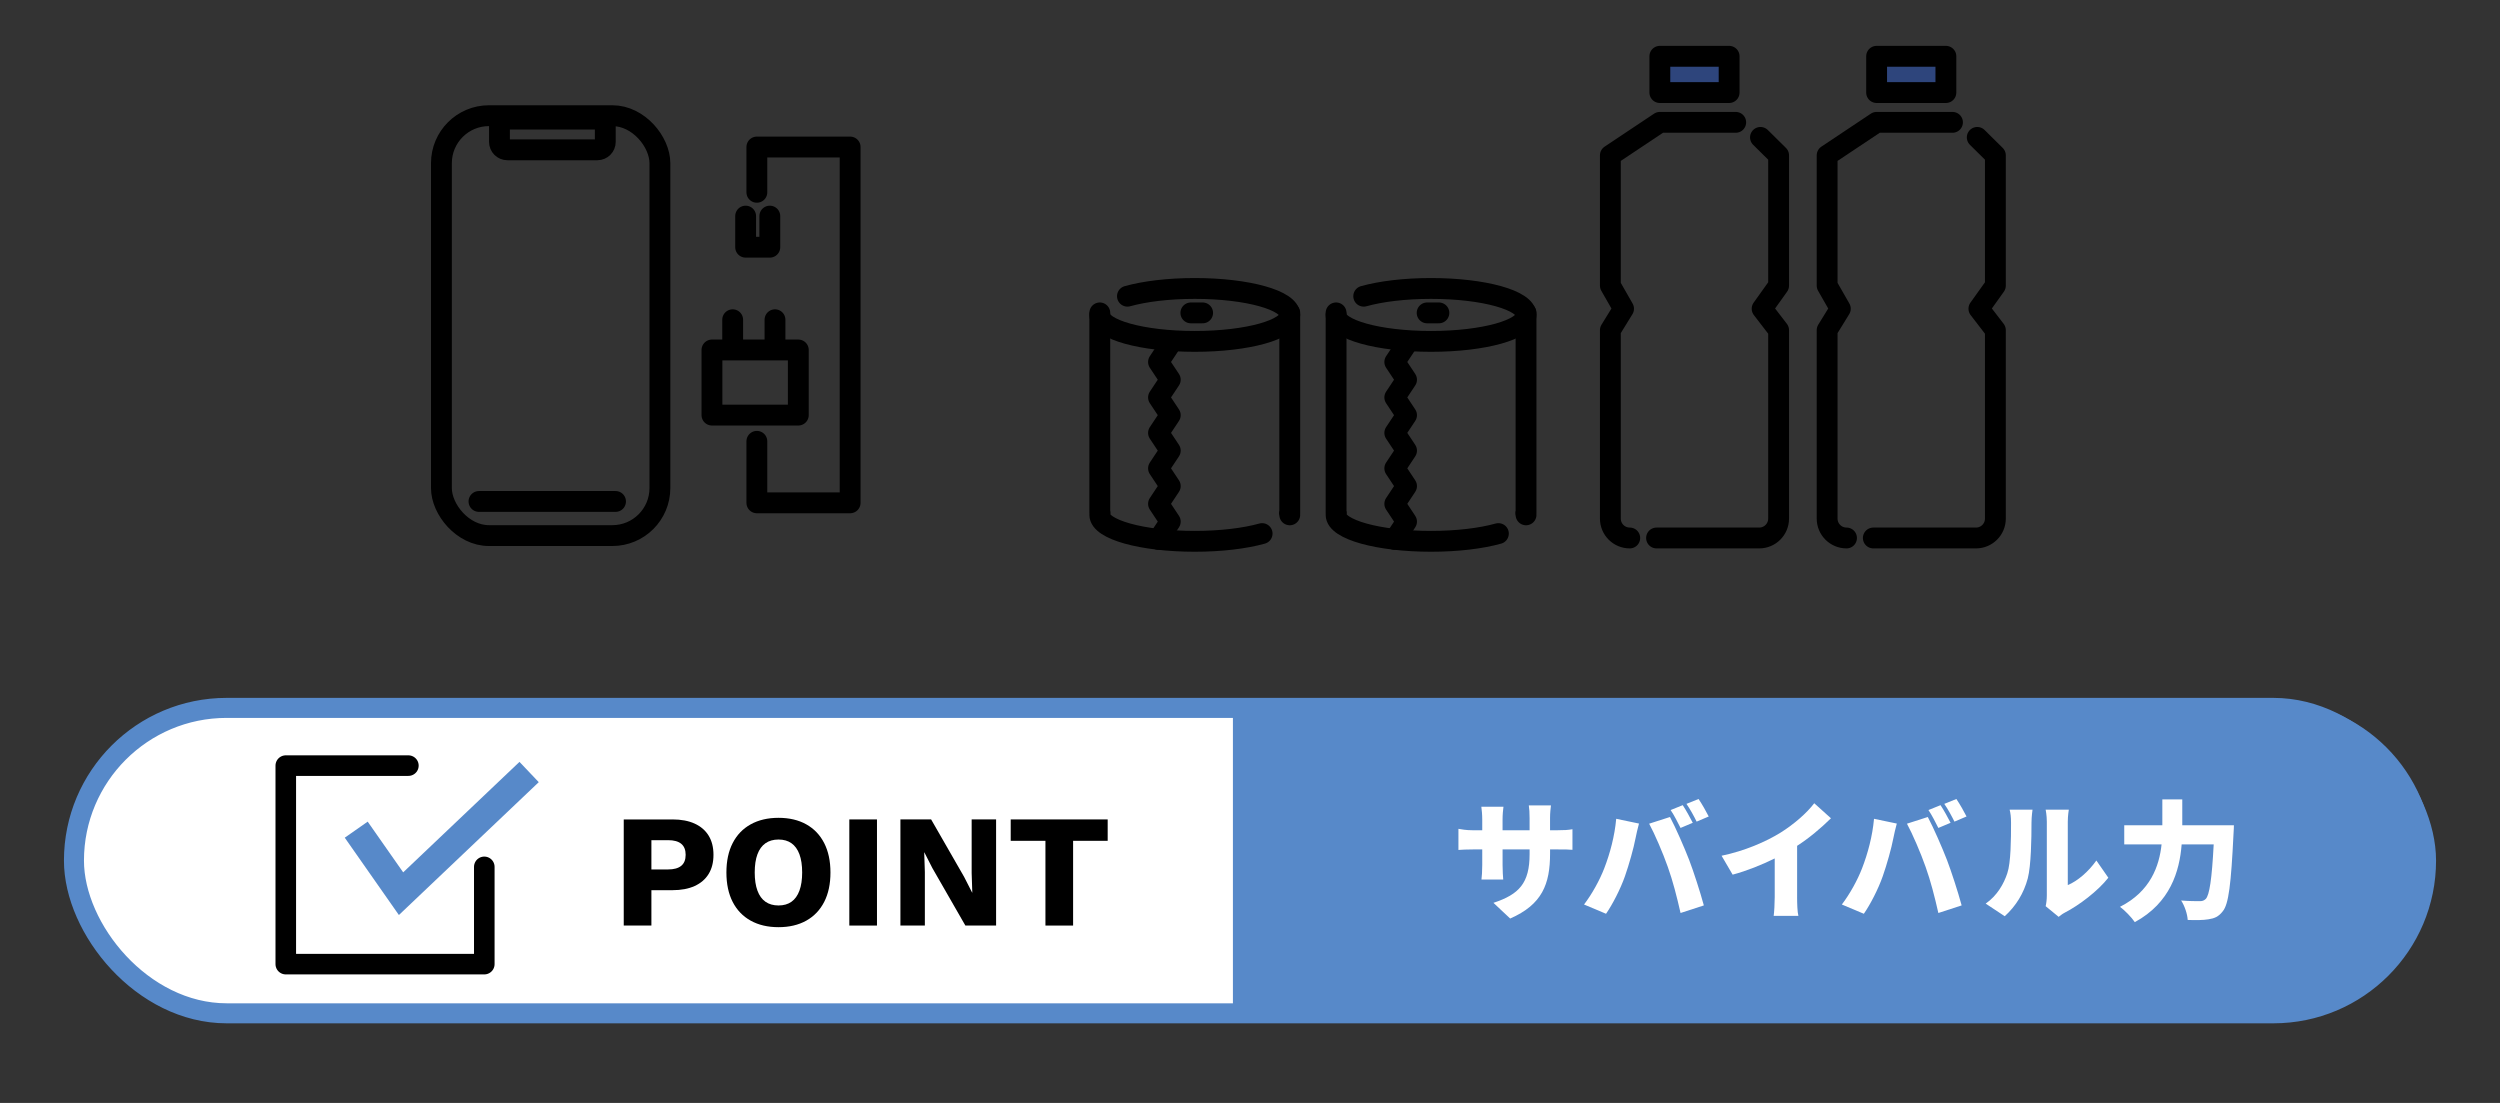 <?xml version="1.0" encoding="UTF-8"?><svg id="_レイヤー_1" xmlns="http://www.w3.org/2000/svg" width="340" height="150" viewBox="0 0 340 150"><rect x="0" y="0" width="340" height="150" fill="#333333" stroke="none"/><defs><style>.cls-1{fill:#2e457c;}.cls-1,.cls-2,.cls-3,.cls-4,.cls-5{stroke:#000;}.cls-1,.cls-2,.cls-3,.cls-5{stroke-linecap:round;stroke-linejoin:round;}.cls-1,.cls-2,.cls-5{stroke-width:2.835px;}.cls-2,.cls-3,.cls-6{fill:none;}.cls-3{stroke-width:2.798px;}.cls-7{fill:#5789c9;stroke-width:1.995px;}.cls-7,.cls-4,.cls-6,.cls-8{stroke-miterlimit:10;}.cls-7,.cls-6,.cls-8{stroke:#5789c9;}.cls-4,.cls-5{fill:#f7f5e2;}.cls-6{stroke-width:3.806px;}.cls-9,.cls-8{fill:#fff;}.cls-8{stroke-width:2.723px;}</style></defs><rect class="cls-8" x="10.058" y="96.273" width="319.884" height="41.537" rx="20.768" ry="20.768"/><path class="cls-7" d="M168.674,96.273h140.499c11.462,0,20.768,9.306,20.768,20.768h0c0,11.462-9.306,20.768-20.768,20.768h-140.499v-41.537h0Z"/><polyline class="cls-3" points="65.864 117.894 65.864 131.121 38.866 131.121 38.866 104.124 55.54 104.124"/><polyline class="cls-6" points="48.446 112.833 54.542 121.542 71.96 104.995"/><path d="M91.455,111.442c1.181,0,2.187.189,3.018.568.831.379,1.465.926,1.903,1.641.437.714.656,1.582.656,2.603s-.219,1.888-.656,2.602c-.438.715-1.072,1.262-1.903,1.641-.831.379-1.837.568-3.018.568h-2.865v4.812h-3.761v-14.434h6.626ZM90.865,118.244c.787,0,1.381-.164,1.782-.492.401-.328.602-.828.602-1.498s-.201-1.17-.602-1.499c-.401-.328-.995-.492-1.782-.492h-2.275v3.98h2.275Z"/><path d="M105.878,111.224c1.458,0,2.715.295,3.773.886,1.057.59,1.87,1.44,2.438,2.548.568,1.108.853,2.442.853,4.002s-.285,2.895-.853,4.002c-.569,1.108-1.382,1.958-2.438,2.548-1.058.59-2.315.886-3.773.886s-2.719-.295-3.783-.886c-1.064-.59-1.881-1.44-2.45-2.548-.568-1.108-.853-2.442-.853-4.002s.284-2.894.853-4.002c.569-1.108,1.385-1.958,2.45-2.548,1.064-.59,2.325-.886,3.783-.886ZM105.878,114.176c-.7,0-1.29.168-1.771.503-.481.335-.846.834-1.093,1.498-.248.664-.372,1.491-.372,2.482,0,.977.124,1.801.372,2.472.248.67.612,1.174,1.093,1.509.481.335,1.072.503,1.771.503s1.287-.167,1.761-.503c.474-.335.834-.838,1.083-1.509.248-.67.372-1.495.372-2.472,0-.991-.125-1.818-.372-2.482-.248-.664-.609-1.163-1.083-1.498-.474-.335-1.061-.503-1.761-.503Z"/><path d="M119.269,111.442v14.434h-3.761v-14.434h3.761Z"/><path d="M135.469,111.442v14.434h-4.177l-4.483-7.808-1.094-2.143h-.021l.087,2.668v7.283h-3.324v-14.434h4.177l4.483,7.808,1.094,2.143h.022l-.087-2.668v-7.283h3.324Z"/><path d="M150.644,111.442v2.909h-4.702v11.525h-3.762v-11.525h-4.724v-2.909h13.188Z"/><path class="cls-9" d="M211.736,112.915c1.015,0,1.505-.035,2.118-.14v2.8c-.49-.053-1.103-.053-2.1-.053h-.945v.561c0,4.147-1.068,6.931-5.426,8.838l-2.275-2.135c3.5-1.155,4.918-2.678,4.918-6.633v-.63h-3.675v2.118c0,.857.053,1.54.087,1.978h-2.958c.052-.438.105-1.12.105-1.978v-2.118h-1.26c-.945,0-1.47.035-1.978.07v-2.87c.402.07,1.033.192,1.978.192h1.26v-1.453c0-.718-.07-1.33-.123-1.75h3.01c-.052.42-.123,1.015-.123,1.768v1.435h3.675v-1.646c0-.717-.035-1.295-.105-1.732h3.011c-.053.455-.123,1.015-.123,1.732v1.646h.927Z"/><path class="cls-9" d="M219.804,111.357l3.098.647c-.158.56-.402,1.61-.473,2.013-.245,1.312-.893,3.605-1.435,5.146-.613,1.75-1.698,3.851-2.573,5.11l-2.993-1.26c1.085-1.418,2.135-3.326,2.748-4.918.788-2.03,1.418-4.393,1.628-6.738ZM224.284,112.022l2.835-.91c.753,1.4,1.996,4.253,2.608,5.846.578,1.505,1.505,4.358,1.995,6.178l-3.167,1.032c-.508-2.24-1.05-4.358-1.733-6.266-.647-1.855-1.803-4.533-2.538-5.88ZM230.217,111.9l-1.663.7c-.368-.718-.875-1.75-1.348-2.433l1.645-.665c.438.647,1.05,1.785,1.365,2.398ZM232.387,111.042l-1.645.7c-.35-.717-.91-1.75-1.383-2.415l1.646-.665c.455.665,1.085,1.785,1.382,2.38Z"/><path class="cls-9" d="M244.407,122.016c0,.84.035,2.047.175,2.538h-3.36c.07-.473.14-1.698.14-2.538v-5.268c-1.768.875-3.815,1.697-5.723,2.205l-1.505-2.573c3.133-.647,6.073-1.925,8.034-3.15,1.768-1.103,3.57-2.66,4.568-3.99l2.275,2.047c-1.4,1.365-2.923,2.661-4.603,3.746v6.983Z"/><path class="cls-9" d="M254.866,111.357l3.098.647c-.158.56-.402,1.61-.473,2.013-.245,1.312-.893,3.605-1.435,5.146-.612,1.75-1.698,3.851-2.573,5.11l-2.993-1.26c1.085-1.418,2.135-3.326,2.748-4.918.788-2.03,1.418-4.393,1.628-6.738ZM259.346,112.022l2.835-.91c.753,1.4,1.996,4.253,2.608,5.846.578,1.505,1.505,4.358,1.995,6.178l-3.167,1.032c-.508-2.24-1.05-4.358-1.733-6.266-.647-1.855-1.803-4.533-2.538-5.88ZM265.279,111.9l-1.663.7c-.368-.718-.875-1.75-1.348-2.433l1.645-.665c.438.647,1.05,1.785,1.365,2.398ZM267.449,111.042l-1.645.7c-.35-.717-.91-1.75-1.383-2.415l1.646-.665c.455.665,1.085,1.785,1.382,2.38Z"/><path class="cls-9" d="M270.054,122.891c1.593-1.103,2.485-2.748,2.94-4.13.49-1.436.507-4.656.507-6.843,0-.823-.07-1.33-.192-1.803h3.115s-.14.927-.14,1.768c0,2.153-.052,5.811-.507,7.578-.542,2.03-1.61,3.763-3.133,5.146l-2.59-1.715ZM278.21,123.241c.088-.368.158-.91.158-1.453v-10.046c0-.857-.158-1.627-.158-1.627h3.15s-.14.788-.14,1.645v8.611c1.313-.542,2.8-1.803,3.886-3.343l1.627,2.345c-1.417,1.803-3.973,3.746-5.916,4.743-.402.21-.595.402-.84.578l-1.768-1.453Z"/><path class="cls-9" d="M303.811,112.232s-.018.84-.053,1.172c-.333,6.878-.665,9.556-1.453,10.519-.578.752-1.138.98-1.96,1.103-.683.123-1.768.123-2.818.087-.035-.752-.403-1.908-.893-2.643,1.067.088,2.048.088,2.538.088.35,0,.56-.07.805-.298.507-.507.84-2.712,1.085-7.42h-4.358c-.28,3.64-1.54,7.946-6.371,10.571-.42-.63-1.383-1.627-2.013-2.083,4.148-2.1,5.338-5.548,5.653-8.488h-5.076v-2.608h5.181v-3.518h2.712v3.518h7.019Z"/><path class="cls-2" d="M225.29,73.166h13.965c1.456,0,2.636-1.18,2.636-2.636v-25.628l-2.243-2.916,2.243-3.14v-17.721l-2.467-2.439"/><path class="cls-2" d="M221.646,73.166c-1.456,0-2.636-1.18-2.636-2.636v-25.628l1.795-2.916-1.795-3.14v-17.721l6.729-4.486h10.319"/><rect class="cls-1" x="225.74" y="7.654" width="9.421" height="4.935"/><path class="cls-2" d="M254.771,73.166h13.965c1.456,0,2.636-1.18,2.636-2.636v-25.628l-2.243-2.916,2.243-3.14v-17.721l-2.467-2.439"/><path class="cls-2" d="M251.126,73.166c-1.456,0-2.636-1.18-2.636-2.636v-25.628l1.795-2.916-1.795-3.14v-17.721l6.729-4.486h10.319"/><rect class="cls-1" x="255.22" y="7.654" width="9.421" height="4.935"/><rect class="cls-2" x="60.033" y="15.733" width="29.714" height="57.107" rx="6.463" ry="6.463"/><path class="cls-2" d="M67.926,16.197h14.393v3.102c0,.594-.482,1.076-1.076,1.076h-12.24c-.594,0-1.076-.482-1.076-1.076v-3.102h0Z"/><line class="cls-2" x1="65.14" y1="68.197" x2="83.712" y2="68.197"/><polyline class="cls-2" points="102.933 26.153 102.933 19.994 115.618 19.994 115.618 68.385 102.933 68.385 102.933 60.019"/><rect class="cls-2" x="96.825" y="47.596" width="11.745" height="8.858"/><line class="cls-2" x1="99.644" y1="47.243" x2="99.644" y2="43.485"/><line class="cls-2" x1="105.399" y1="47.243" x2="105.399" y2="43.485"/><polyline class="cls-2" points="104.695 29.39 104.695 33.619 101.406 33.619 101.406 29.39"/><path class="cls-2" d="M175.407,70.019c0-.08-.024-.159-.043-.238h.043v-27.229"/><path class="cls-2" d="M149.573,42.553v27.229h.043c-.018.079-.043.158-.043.238,0,1.988,5.719,3.6,12.917,3.6,3.599,0,6.828-.403,9.158-1.054"/><path class="cls-2" d="M153.332,40.284c2.329-.651,5.559-1.054,9.158-1.054,7.198,0,12.917,1.612,12.917,3.6s-5.719,3.6-12.917,3.6-12.917-1.612-12.917-3.6"/><line class="cls-5" x1="161.957" y1="42.553" x2="163.557" y2="42.553"/><polyline class="cls-4" points="159.157 46.819 157.557 49.23 159.157 51.64 157.557 54.051 159.157 56.463 157.557 58.874 159.157 61.283 157.557 63.695 159.157 66.107 157.557 68.52 159.157 70.936 157.557 73.353"/><polyline class="cls-2" points="159.157 46.819 157.557 49.23 159.157 51.64 157.557 54.051 159.157 56.463 157.557 58.874 159.157 61.283 157.557 63.695 159.157 66.107 157.557 68.52 159.157 70.936 157.557 73.353"/><path class="cls-5" d="M207.541,70.019c0-.08-.024-.159-.043-.238h.043v-27.229"/><path class="cls-2" d="M181.707,42.553v27.229h.043c-.018.079-.043.158-.043.238,0,1.988,5.719,3.6,12.917,3.6,3.599,0,6.828-.403,9.158-1.054"/><path class="cls-2" d="M185.466,40.284c2.329-.651,5.559-1.054,9.158-1.054,7.198,0,12.917,1.612,12.917,3.6s-5.719,3.6-12.917,3.6-12.917-1.612-12.917-3.6"/><line class="cls-5" x1="194.09" y1="42.553" x2="195.69" y2="42.553"/><polyline class="cls-4" points="191.29 46.819 189.69 49.23 191.29 51.64 189.69 54.051 191.29 56.463 189.69 58.874 191.29 61.283 189.69 63.695 191.29 66.107 189.69 68.52 191.29 70.936 189.69 73.353"/><polyline class="cls-2" points="191.29 46.819 189.69 49.23 191.29 51.64 189.69 54.051 191.29 56.463 189.69 58.874 191.29 61.283 189.69 63.695 191.29 66.107 189.69 68.52 191.29 70.936 189.69 73.353"/></svg>